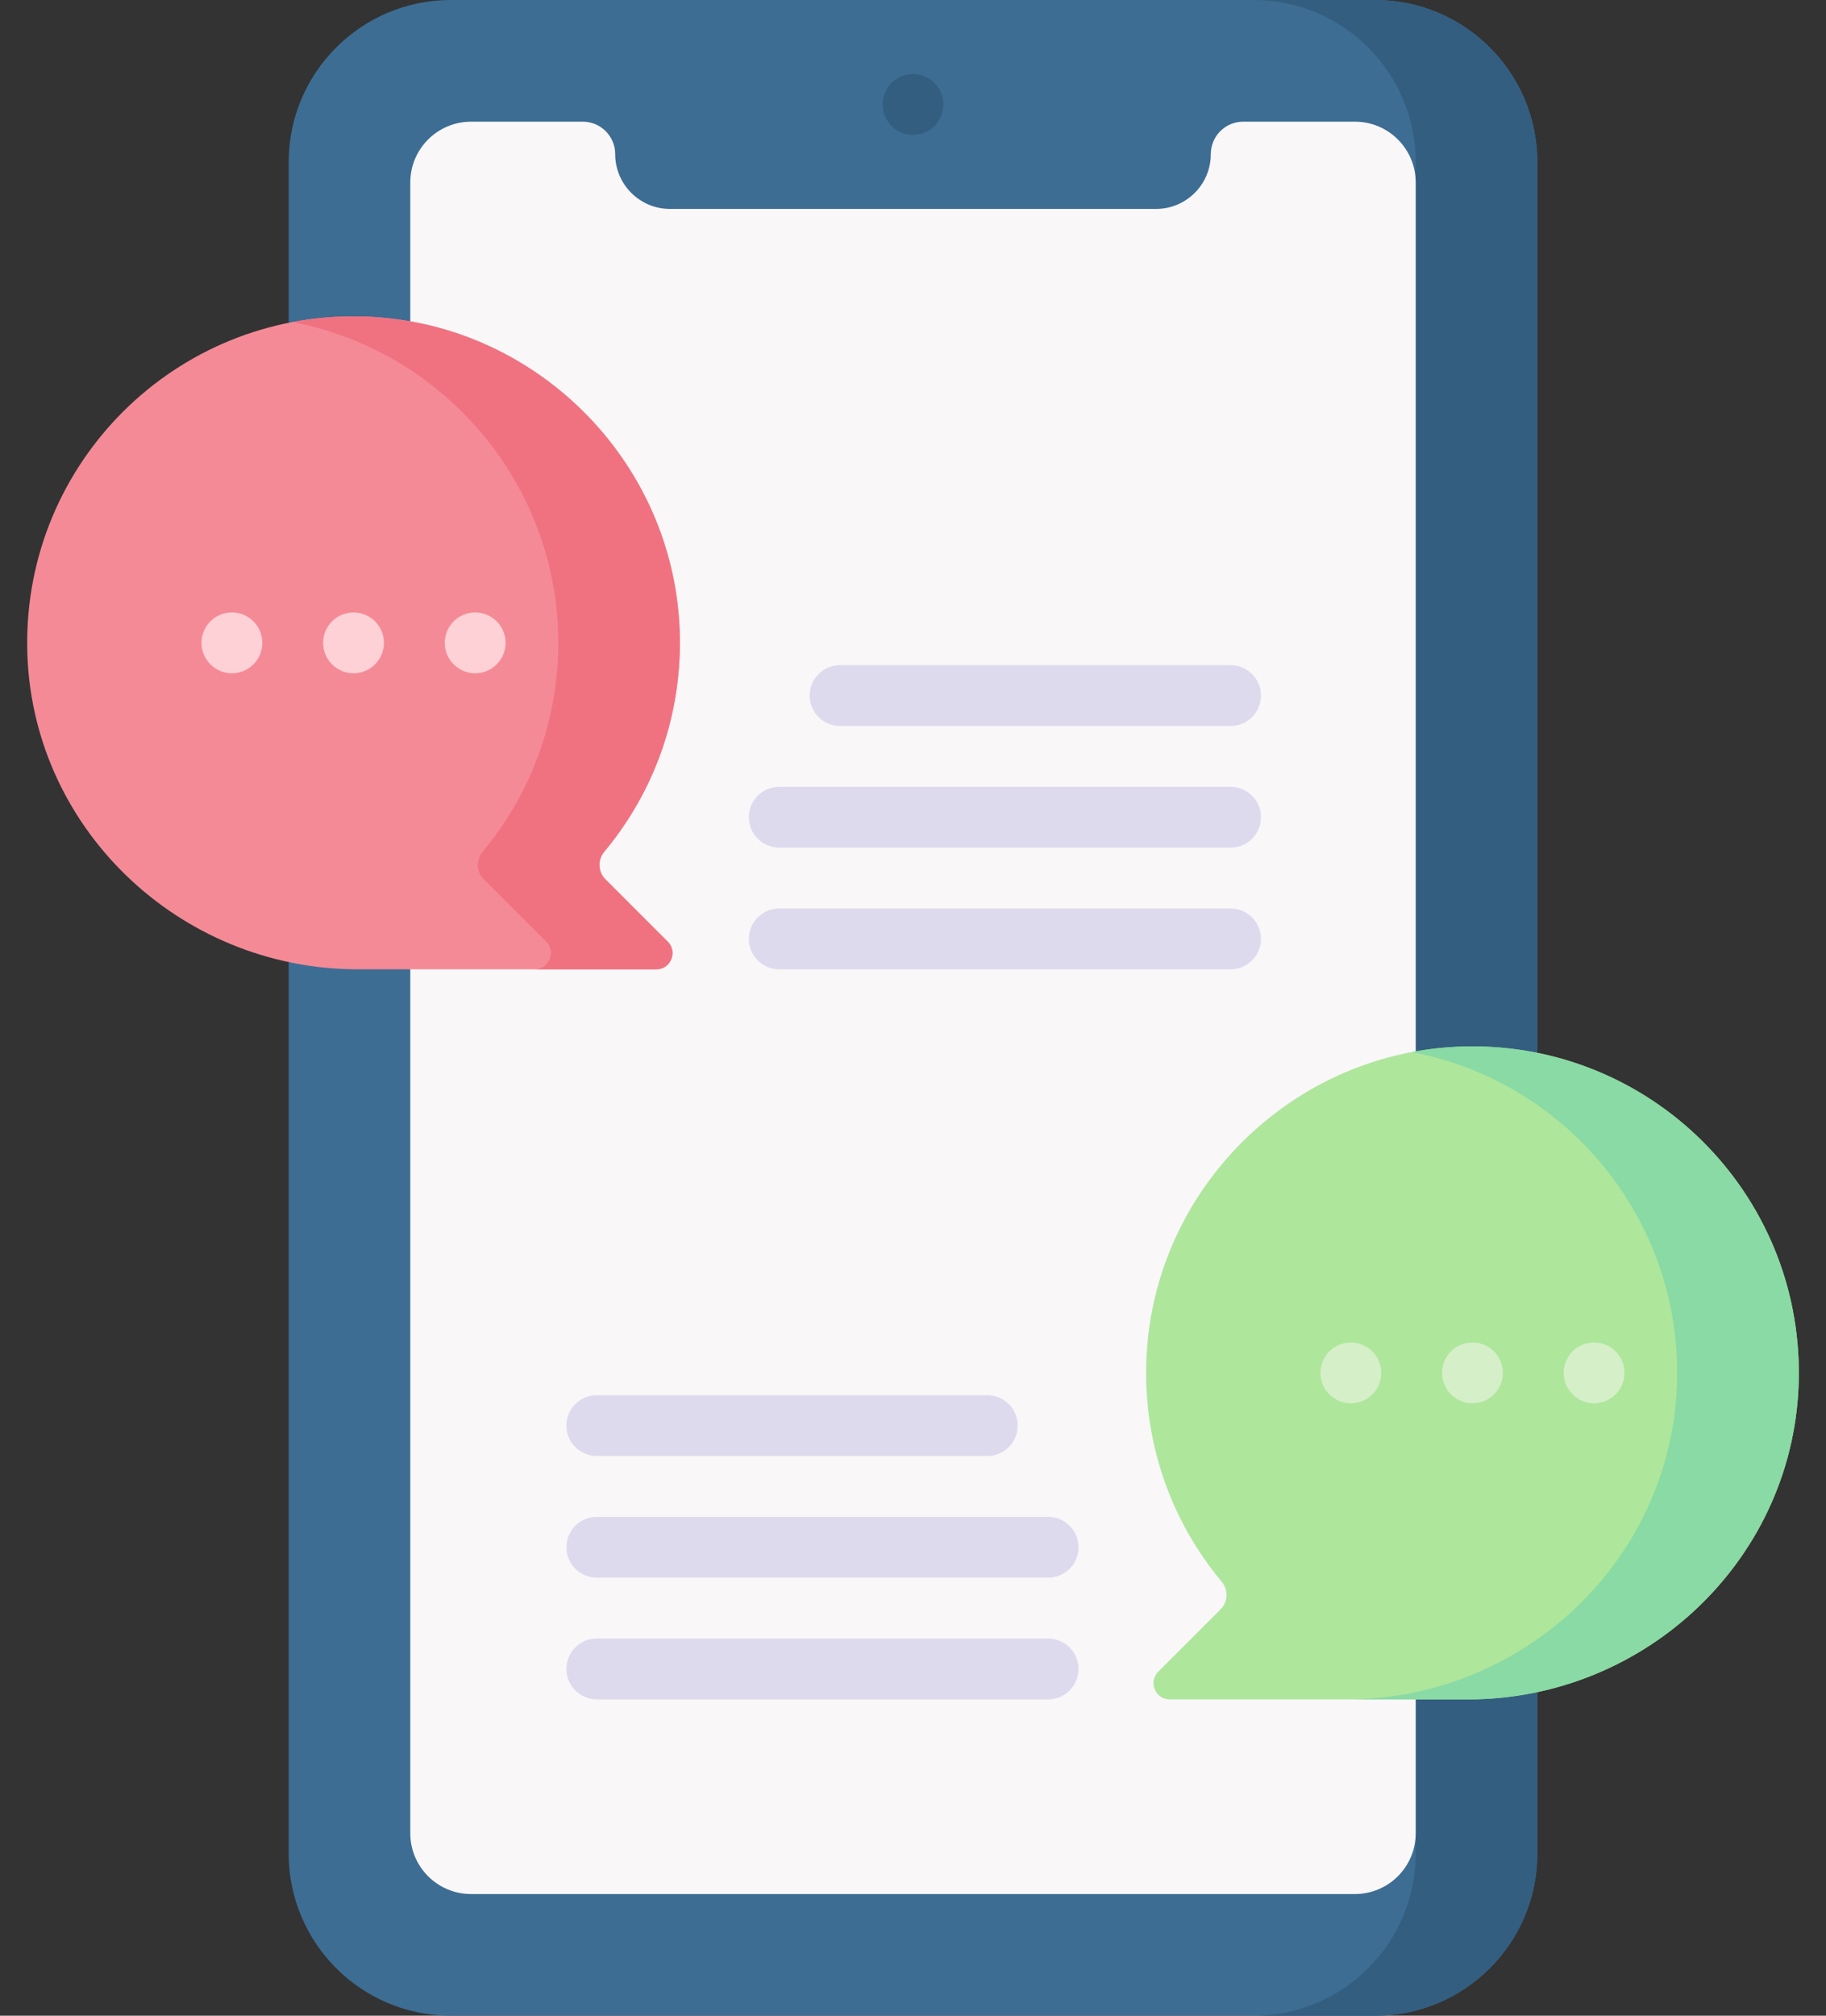 <svg width="58" height="64" viewBox="0 0 58 64" fill="none" xmlns="http://www.w3.org/2000/svg">
                        <rect x="0" y="0" width="58" height="64" fill="#333333" stroke="none"/>
                        <path fill-rule="evenodd" clip-rule="evenodd"
                            d="M43.68 64H14.32C11.475 64 9.169 61.694 9.169 58.849V5.151C9.169 2.306 11.475 0 14.32 0H43.68C46.525 0 48.831 2.306 48.831 5.151V58.849C48.831 61.694 46.525 64 43.68 64Z"
                            fill="#3D6D93" />
                        <path fill-rule="evenodd" clip-rule="evenodd"
                            d="M43.679 0H39.816C42.661 0 44.967 2.306 44.967 5.151V58.849C44.967 61.694 42.661 64 39.816 64H43.679C46.524 64 48.83 61.694 48.83 58.849V5.151C48.83 2.306 46.524 0 43.679 0Z"
                            fill="#335E80" />
                        <path fill-rule="evenodd" clip-rule="evenodd"
                            d="M38.459 4.894C38.459 5.855 37.679 6.634 36.718 6.634H21.282C20.321 6.634 19.541 5.855 19.541 4.894C19.541 4.325 19.08 3.863 18.511 3.863H14.964C13.897 3.863 13.032 4.728 13.032 5.795V58.206C13.032 59.272 13.897 60.137 14.964 60.137H43.036C44.103 60.137 44.968 59.272 44.968 58.206V5.795C44.968 4.728 44.103 3.863 43.036 3.863H39.489C38.92 3.863 38.459 4.325 38.459 4.894L38.459 4.894Z"
                            fill="#F9F7F8" />
                        <ellipse cx="29" cy="3.317" rx="0.966" ry="0.966" fill="#335E80" />
                        <path fill-rule="evenodd" clip-rule="evenodd"
                            d="M19.195 27.041C20.765 25.158 21.681 22.711 21.59 20.046C21.402 14.581 16.925 10.164 11.457 10.047C5.58 9.921 0.786 14.686 0.864 20.552C0.94 26.245 5.676 30.776 11.369 30.776H20.845C21.304 30.776 21.534 30.222 21.209 29.897L19.228 27.916C18.99 27.678 18.979 27.3 19.195 27.041V27.041Z"
                            fill="#F58A97" />
                        <path fill-rule="evenodd" clip-rule="evenodd"
                            d="M19.228 27.916C18.99 27.678 18.979 27.3 19.194 27.041C20.764 25.158 21.68 22.711 21.589 20.046C21.401 14.581 16.924 10.164 11.457 10.047C10.713 10.031 9.988 10.094 9.287 10.226C13.958 11.111 17.558 15.158 17.726 20.046C17.817 22.71 16.901 25.158 15.331 27.041C15.116 27.3 15.127 27.678 15.364 27.916L17.346 29.897C17.671 30.222 17.441 30.777 16.982 30.777H20.845C21.304 30.777 21.534 30.222 21.209 29.897L19.228 27.916Z"
                            fill="#F07281" />
                        <circle cx="11.229" cy="20.411" r="0.966" fill="#FDD1D5" />
                        <ellipse cx="15.093" cy="20.411" rx="0.966" ry="0.966" fill="#FDD1D5" />
                        <circle cx="7.366" cy="20.411" r="0.966" fill="#FDD1D5" />
                        <path fill-rule="evenodd" clip-rule="evenodd"
                            d="M39.087 30.776H24.751C24.218 30.776 23.785 30.344 23.785 29.811C23.785 29.277 24.218 28.845 24.751 28.845H39.087C39.62 28.845 40.053 29.277 40.053 29.811C40.053 30.344 39.62 30.776 39.087 30.776Z"
                            fill="#DEDAEE" />
                        <path fill-rule="evenodd" clip-rule="evenodd"
                            d="M39.087 26.913H24.751C24.218 26.913 23.785 26.481 23.785 25.948C23.785 25.414 24.218 24.982 24.751 24.982H39.087C39.62 24.982 40.053 25.414 40.053 25.948C40.053 26.481 39.62 26.913 39.087 26.913Z"
                            fill="#DEDAEE" />
                        <path fill-rule="evenodd" clip-rule="evenodd"
                            d="M39.087 23.05H26.683C26.149 23.05 25.717 22.618 25.717 22.084C25.717 21.551 26.149 21.119 26.683 21.119H39.087C39.62 21.119 40.053 21.551 40.053 22.084C40.053 22.618 39.62 23.05 39.087 23.05Z"
                            fill="#DEDAEE" />
                        <path fill-rule="evenodd" clip-rule="evenodd"
                            d="M33.292 53.956H18.956C18.423 53.956 17.99 53.523 17.99 52.99C17.99 52.456 18.423 52.024 18.956 52.024H33.292C33.825 52.024 34.258 52.456 34.258 52.99C34.258 53.523 33.825 53.956 33.292 53.956Z"
                            fill="#DEDAEE" />
                        <path fill-rule="evenodd" clip-rule="evenodd"
                            d="M33.292 50.092H18.956C18.423 50.092 17.99 49.66 17.99 49.127C17.99 48.593 18.423 48.161 18.956 48.161H33.292C33.825 48.161 34.258 48.593 34.258 49.127C34.258 49.66 33.825 50.092 33.292 50.092Z"
                            fill="#DEDAEE" />
                        <path fill-rule="evenodd" clip-rule="evenodd"
                            d="M31.36 46.229H18.956C18.423 46.229 17.99 45.797 17.99 45.264C17.99 44.73 18.423 44.298 18.956 44.298H31.36C31.894 44.298 32.326 44.73 32.326 45.264C32.326 45.797 31.894 46.229 31.36 46.229Z"
                            fill="#DEDAEE" />
                        <path fill-rule="evenodd" clip-rule="evenodd"
                            d="M38.805 50.221C37.235 48.337 36.319 45.89 36.411 43.225C36.598 37.76 41.075 33.343 46.543 33.226C52.42 33.1 57.214 37.865 57.136 43.731C57.06 49.424 52.324 53.956 46.631 53.956H37.155C36.696 53.956 36.466 53.401 36.791 53.076L38.772 51.095C39.01 50.857 39.021 50.479 38.805 50.221V50.221Z"
                            fill="#AEE69C" />
                        <path fill-rule="evenodd" clip-rule="evenodd"
                            d="M46.543 33.226C45.965 33.238 45.4 33.301 44.849 33.406C49.691 34.323 53.341 38.607 53.272 43.731C53.196 49.424 48.461 53.956 42.768 53.956H46.631C52.324 53.956 57.059 49.424 57.136 43.731C57.214 37.865 52.419 33.1 46.543 33.226V33.226Z"
                            fill="#89DAA4" />
                        <circle cx="46.77" cy="43.59" r="0.966" fill="#D5EFC8" />
                        <circle cx="42.907" cy="43.59" r="0.966" fill="#D5EFC8" />
                        <ellipse cx="50.634" cy="43.59" rx="0.966" ry="0.966" fill="#D5EFC8" />
                    </svg>